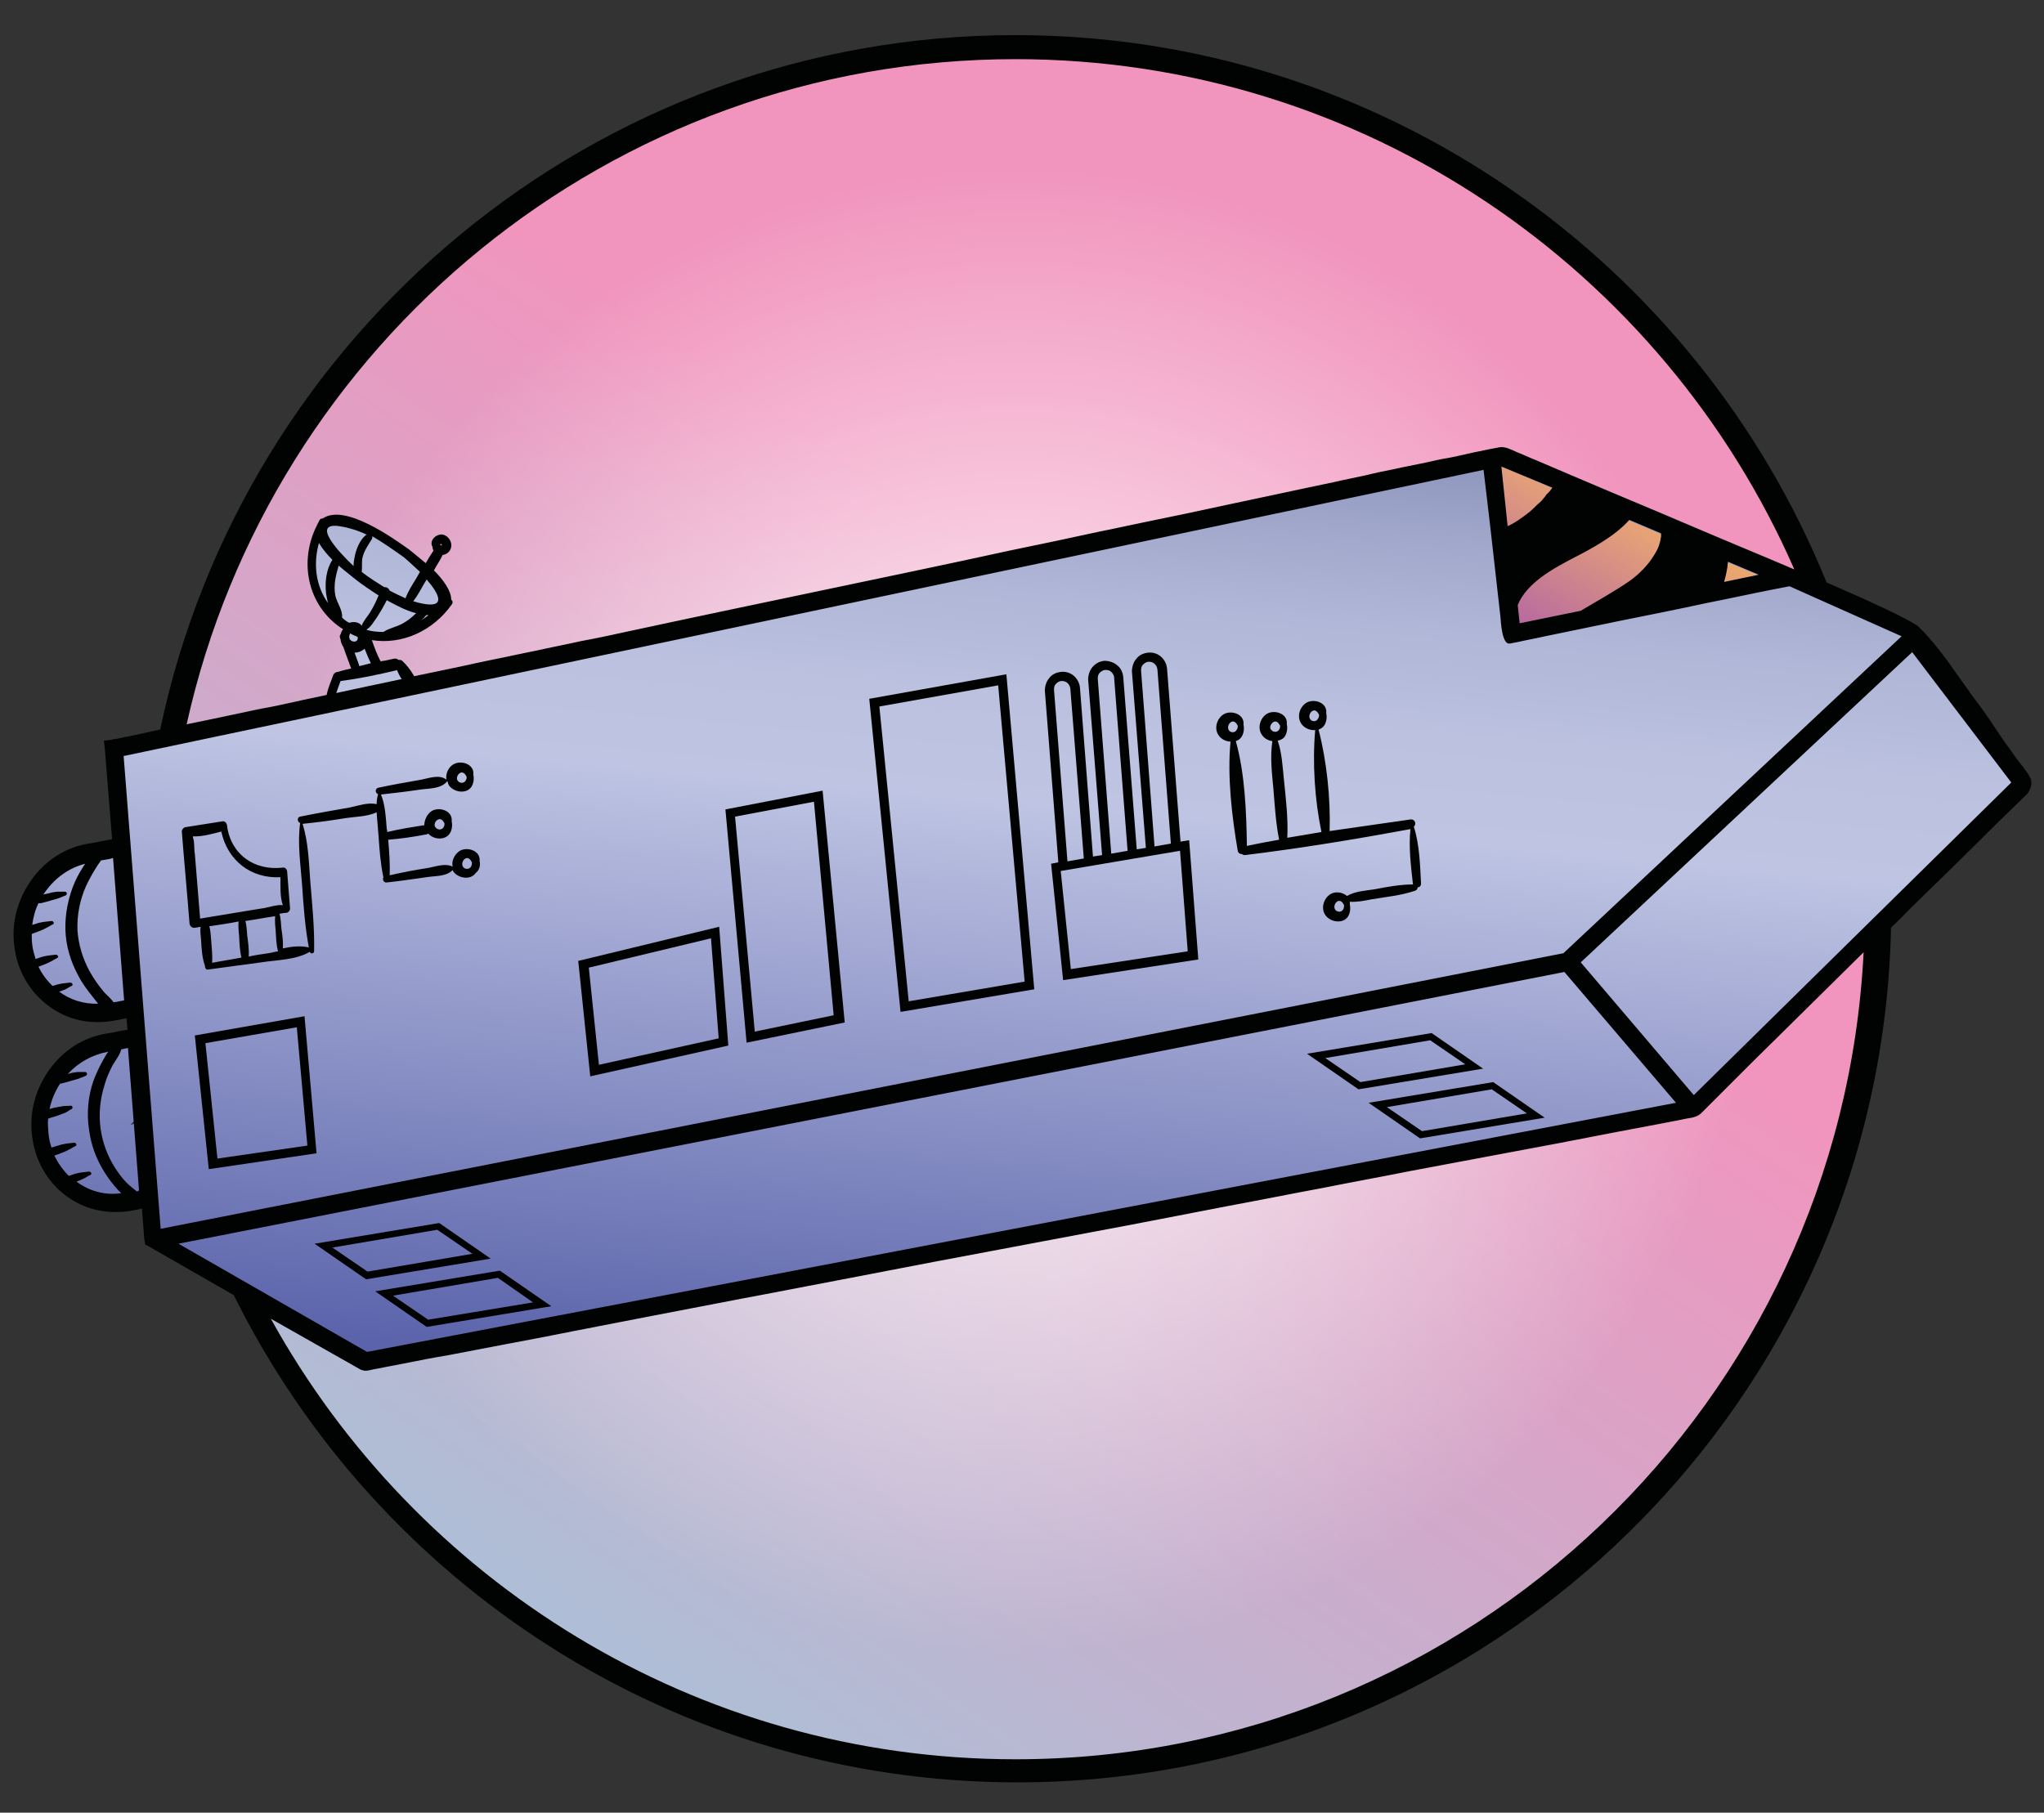 <?xml version="1.0" encoding="utf-8"?>
<!-- Generator: Adobe Illustrator 26.0.1, SVG Export Plug-In . SVG Version: 6.00 Build 0)  -->
<svg version="1.1" id="Layer_1" xmlns="http://www.w3.org/2000/svg" xmlns:xlink="http://www.w3.org/1999/xlink" x="0px" y="0px"
	 viewBox="0 0 424.9 376.9" style="enable-background:new 0 0 424.9 376.9;" xml:space="preserve">
<rect x="0" y="0" width="424.9" height="376.9" fill="#333333" stroke="none"/>
<style type="text/css">
	.st0{fill:url(#SVGID_1_);}
	.st1{fill:url(#SVGID_00000173146453699406745440000014498258185172885933_);}
	.st2{fill:url(#SVGID_00000072276482643233320020000011975551142177928352_);}
	.st3{fill:url(#SVGID_00000000209806784423878430000006497884456548529061_);}
	.st4{fill:url(#SVGID_00000145771761158215620900000018209346423627093124_);}
	.st5{fill:#FFFFFF;}
	.st6{fill:url(#SVGID_00000134247842479715961920000014109114775597637809_);}
	.st7{fill:url(#SVGID_00000119810811088729404010000001339012453506459048_);}
	.st8{fill:url(#SVGID_00000056391310230795810690000008029868739465234354_);}
	.st9{fill:#010202;}
</style>
<linearGradient id="SVGID_1_" gradientUnits="userSpaceOnUse" x1="51.069" y1="421.422" x2="245.8" y2="138.701">
	<stop  offset="0" style="stop-color:#90D1E1"/>
	<stop  offset="0.992" style="stop-color:#F195BE"/>
</linearGradient>
<circle class="st0" cx="211.1" cy="189.1" r="179.2"/>
<linearGradient id="SVGID_00000181791594591671767050000008664012113219957652_" gradientUnits="userSpaceOnUse" x1="240.147" y1="117.707" x2="241.37" y2="117.707">
	<stop  offset="6.070287e-03" style="stop-color:#EAB593"/>
	<stop  offset="0.998" style="stop-color:#F4C278"/>
</linearGradient>
<path style="fill:url(#SVGID_00000181791594591671767050000008664012113219957652_);" d="M240.1,118
	C241.1,117.6,242.4,117,240.1,118L240.1,118z"/>
<linearGradient id="SVGID_00000058550945621228767580000005935124031691961279_" gradientUnits="userSpaceOnUse" x1="94.849" y1="142.662" x2="97.031" y2="142.662">
	<stop  offset="6.070287e-03" style="stop-color:#EAB593"/>
	<stop  offset="0.998" style="stop-color:#F4C278"/>
</linearGradient>
<path style="fill:url(#SVGID_00000058550945621228767580000005935124031691961279_);" d="M97,142.9c-3.2-0.6-2.2-0.3-1.3-0.2
	c0.4,0,0.7,0.1,1.1,0.2C96.9,142.8,97,142.8,97,142.9z"/>
<linearGradient id="SVGID_00000137132525261985581510000000877506361518317499_" gradientUnits="userSpaceOnUse" x1="178.947" y1="243.943" x2="180.17" y2="243.943">
	<stop  offset="6.070287e-03" style="stop-color:#EAB593"/>
	<stop  offset="0.998" style="stop-color:#F4C278"/>
</linearGradient>
<path style="fill:url(#SVGID_00000137132525261985581510000000877506361518317499_);" d="M178.9,244.2
	C179.9,243.8,181.2,243.3,178.9,244.2L178.9,244.2z"/>
<linearGradient id="SVGID_00000147899999161542128250000012606861005779996338_" gradientUnits="userSpaceOnUse" x1="147.017" y1="218.291" x2="147.815" y2="218.291">
	<stop  offset="6.070287e-03" style="stop-color:#EAB593"/>
	<stop  offset="0.998" style="stop-color:#F4C278"/>
</linearGradient>
<path style="fill:url(#SVGID_00000147899999161542128250000012606861005779996338_);" d="M147.8,218.4c-1.2-0.2-0.8-0.1-0.5-0.1
	C147.5,218.3,147.6,218.3,147.8,218.4C147.8,218.4,147.8,218.4,147.8,218.4z"/>
<path class="st5" d="M136.2,205.2l0.6,2.3l-6.8,1.6l0.8,3.3l-1.9,0.5l-1.3-5.6L136.2,205.2z"/>
<path class="st5" d="M134.6,216.1c2.7-1.1,4.9-0.1,5.8,2.1c0.9,2.3,0,4.5-2.7,5.6c-2.7,1.1-5,0.2-5.9-2.1
	C130.9,219.4,131.9,217.2,134.6,216.1z M136.8,221.5c1.5-0.6,2.1-1.6,1.7-2.6c-0.4-1-1.5-1.3-3-0.7c-1.5,0.6-2.2,1.6-1.8,2.6
	C134.1,221.9,135.3,222.1,136.8,221.5z"/>
<radialGradient id="SVGID_00000148647616164358038390000000096934996311696560_" cx="211.114" cy="189.233" r="154.454" gradientUnits="userSpaceOnUse">
	<stop  offset="3.599497e-04" style="stop-color:#FFFFFF"/>
	<stop  offset="0.908" style="stop-color:#FFFFFF;stop-opacity:9.169579e-02"/>
	<stop  offset="1" style="stop-color:#FFFFFF;stop-opacity:0"/>
</radialGradient>
<circle style="fill:url(#SVGID_00000148647616164358038390000000096934996311696560_);" cx="211.1" cy="189.2" r="154.5"/>
<linearGradient id="SVGID_00000181795849749029799540000017664282943098263974_" gradientUnits="userSpaceOnUse" x1="201.341" y1="294.948" x2="220.345" y2="87.151">
	<stop  offset="0" style="stop-color:#5760A9"/>
	<stop  offset="0.516" style="stop-color:#ADB3D9"/>
	<stop  offset="0.616" style="stop-color:#BEC4E2"/>
	<stop  offset="0.72" style="stop-color:#BBC1DF"/>
	<stop  offset="0.822" style="stop-color:#B0B7D7"/>
	<stop  offset="0.922" style="stop-color:#9FA6CA"/>
	<stop  offset="1" style="stop-color:#8D95BD"/>
</linearGradient>
<path style="fill:url(#SVGID_00000181795849749029799540000017664282943098263974_);" d="M397.7,131.5L314,95.7L85.6,142.5l-2.7-4.6
	l-4.4,0.8l-2-4.5c0,0-0.8-2.1,2.2-1.8c3,0.3,4.7,0.2,10.6-3.7c5.9-3.9,2.3-2.2,2.8-5.5c0.5-3.3-5.2-6.1-11.5-10.7
	c-6.3-4.6-12.4-5.9-14.1-2.7c-4.9,11,1.7,17.2,1.7,17.2l3.9,3.3l-0.6,2.1l2.7,7.4l-4,0.7l-1,5.4l-46.2,9.5l1.3,19.3
	c-0.3-0.6,0.8,1.9-0.8,2c-3.1,0.1-5.7,0.5-8.1,1.6c-5.4,2.4-9.5,7-11.2,12.6C2.4,196.4,5,203.4,10,207c3.3,2.4,5.2,4.1,8.9,3.4
	c0.8,0.2,1.2,0,2,0c1,0,3-0.1,3.8-0.5c1,0.1,1.3,1,1.4-0.3c0-0.1,1.6,0.1,1.6,0c0.1-0.1-0.3,1.8-0.1,1.7l-0.5,3.8
	c-5.1,0.8-10.1,2.8-13.7,6.6c-4,4.3-5.4,9.6-4.9,15.3c0.4,5.2,1.3,9.2,6.7,11.3c2.9,1.1,6.6,2.3,9.5,1.5c1.6-0.4,4.5-0.2,6.1-0.6
	l1.2,9l44.4,25.4l276.3-52.7l67.8-67.9L397.7,131.5z M26.2,202.7c0-0.2,0-0.4,0-0.6L26.2,202.7C26.2,202.7,26.2,202.7,26.2,202.7z
	 M28,229.2l0.1,0.9c-0.2-0.2-0.3-0.3-0.5-0.4C27.7,229.5,27.9,229.4,28,229.2z M27.2,233.9c0,0-0.1,0-0.1,0c0.4-0.4,0.7-0.8,1.1-1.1
	c0.1-0.1,0.1-0.1,0.1-0.2l0.1,1.1C28,233.6,27.6,233.7,27.2,233.9z M28.8,244.6c0.1-0.1,0.1-0.2,0.2-0.3c0-0.1,0.1-0.3,0.1-0.4
	l0,0.7C29,244.5,28.9,244.6,28.8,244.6z"/>
<linearGradient id="SVGID_00000152227878615532122350000012236979203658928007_" gradientUnits="userSpaceOnUse" x1="318.372" y1="135.438" x2="340.257" y2="95.267" gradientTransform="matrix(0.921 -3.872472e-02 0 1 31.606 15.486)">
	<stop  offset="0" style="stop-color:#B263A4"/>
	<stop  offset="2.387382e-02" style="stop-color:#B465A4"/>
	<stop  offset="0.702" style="stop-color:#E5A177"/>
	<stop  offset="0.999" style="stop-color:#FAB84D"/>
</linearGradient>
<polygon style="fill:url(#SVGID_00000152227878615532122350000012236979203658928007_);" points="312.1,97 315.4,129.8 367,120.3 
	"/>
<g>
	<path class="st9" d="M422.2,162.2c-0.3-1.1-1.1-1.9-1.7-2.8c-0.8-1-1.6-2-2.3-3.1c-2.6-3.4-4.4-6.6-7-10c-1.6-2.1-3-4.2-4.6-6.4
		c-1.3-1.9-4.9-6.9-7.8-9.6c-1.6-1.4-11-5.7-19.1-9.2C352.7,54.5,287.3,7.3,211.1,7.3c-87.4,0-160.5,62-177.8,144.4c0,0-0.1,0-0.1,0
		c-1.2,0.3-2.4,0.5-3.6,0.8c-0.9,0.2-1.9,0.4-2.8,0.6c-0.7,0.1-1.4,0.3-2,0.4c-0.4,0.1-0.8,0.2-1.2,0.2c-0.1,0-0.2,0-0.3,0.1
		l-1.7,0.2l0.2,1.8l1.5,18.7c-0.7,0.1-1.5,0.3-2.2,0.4c-0.9,0.2-1.8,0.4-2.7,0.5c-4.8,0.8-9,3.5-11.9,7.6c-2.9,4.1-4.2,9-3.5,13.9
		c0.6,4.9,3.1,9.2,6.9,12.1c3.2,2.5,7.1,3.7,11.1,3.5c0.7,0,1.5-0.1,2.2-0.2l1.7-0.3c0.5-0.1,0.9-0.2,1.4-0.3l0.2,2.4
		c-0.6,0.1-1.1,0.2-1.7,0.3c-0.9,0.2-1.8,0.4-2.7,0.5c-4.8,0.8-9,3.5-11.9,7.6c-2.9,4.1-4.2,9-3.5,13.9c1.2,9.4,9,16,18,15.6
		c0.7,0,1.4-0.1,2.2-0.2l1.7-0.3c0.3-0.1,0.6-0.1,0.9-0.2l0.5,6.4l0.2,1.1l0.8,0.4l17.6,10.1c29.7,59.9,91.5,101.3,162.9,101.3
		c98.8,0,179.5-79.3,181.6-177.7c1.3-1.3,2.7-2.6,4-4c2.7-2.6,5.4-5.3,8.1-7.9c2.3-2.3,4.7-4.6,7-6.9c2.1-2.1,4.2-4.2,6.3-6.2
		c1-1,2-1.9,3-2.9C421.9,164.3,422.5,163.3,422.2,162.2z M211.1,12.3c72.3,0,134.6,43.7,161.9,106.1c-7-3-14.1-5.9-21.1-8.9
		c-8.4-3.6-16.9-7.1-25.3-10.7c-2.5-1.1-5-2.1-7.5-3.2c-1.3-0.5-2.5-1.1-3.8-1.6c-1.1-0.5-2.4-1.2-3.6-1c-0.2,0-0.3,0.1-0.5,0.1
		c-0.5,0.1-1.1,0.2-1.6,0.3c-0.8,0.2-1.6,0.3-2.4,0.5c-1.1,0.2-2.2,0.5-3.2,0.7c-1.3,0.3-2.7,0.6-4,0.8c-1.6,0.3-3.1,0.7-4.7,1
		c-1.8,0.4-3.6,0.7-5.3,1.1c-2,0.4-4,0.8-6,1.3c-2.2,0.5-4.4,0.9-6.5,1.4c-2.4,0.5-4.7,1-7.1,1.5c-2.5,0.5-5,1.1-7.5,1.6
		c-2.7,0.6-5.3,1.1-8,1.7c-2.8,0.6-5.6,1.2-8.4,1.8c-2.9,0.6-5.8,1.2-8.7,1.8c-3,0.6-6,1.3-9.1,1.9c-3.1,0.7-6.2,1.3-9.3,2
		c-3.2,0.7-6.4,1.3-9.6,2c-3.2,0.7-6.5,1.4-9.7,2.1c-3.3,0.7-6.6,1.4-9.9,2.1c-3.3,0.7-6.7,1.4-10,2.1c-3.3,0.7-6.7,1.4-10,2.1
		c-3.3,0.7-6.7,1.4-10,2.1c-3.3,0.7-6.7,1.4-10,2.1c-3.3,0.7-6.6,1.4-9.9,2.1c-3.3,0.7-6.5,1.4-9.8,2.1c-3.2,0.7-6.4,1.4-9.7,2
		c-3.1,0.7-6.3,1.3-9.4,2c-3.1,0.6-6.1,1.3-9.2,1.9c-3,0.6-5.9,1.3-8.9,1.9c-2.4,0.5-4.8,1-7.2,1.5c-0.7-1.2-1.5-2.3-2.5-3.2
		c-0.2-0.2-0.5-0.2-0.8-0.2c-0.3-0.3-0.7-0.3-1.1-0.2c-0.9,0.2-1.7,0.4-2.6,0.5c-0.7-1.4-1.3-2.9-1.8-4.4c6.3,1,12.7-1.9,16.6-7.4
		c0.3-0.4,0.2-0.8-0.1-1c0-1.9-1.7-4.2-3.6-6.1c0.6-1.1,1.3-2.1,1.8-3.2c0.7-0.1,1.3-0.5,1.6-1.1c0.6-1.2-0.1-2.7-1.4-3.1
		c-1.3-0.4-3.1,1.1-2.3,2.5c0,0.3,0.1,0.5,0.2,0.8c-0.6,0.9-1.1,1.7-1.6,2.6c-1.4-1.2-2.7-2.2-3.4-2.8c-3.1-2.2-13.4-9.7-18-6.5
		c-0.3,0-0.6,0.1-0.7,0.4c-0.1,0.2-0.2,0.4-0.3,0.6c-0.1,0.1-0.1,0.2-0.2,0.4c-3.8,7.4-2.1,16.7,5.2,21.5c0.1,0,0.2,0.1,0.2,0.1
		c-0.2,0.3-0.4,0.7-0.5,1.1c-0.2,0.2-0.2,0.5-0.1,0.8c0,0.1,0,0.1,0.1,0.2c0,0.6,0.3,1.2,0.6,1.7c0.5,1.5,1.1,3,1.6,4.4
		c-0.9,0.2-1.8,0.4-2.7,0.7c-0.4,0-0.8,0.2-1,0.6c-0.5,1.4-1.1,2.7-1.4,4.2c-2.2,0.5-4.4,0.9-6.5,1.4c-2.3,0.5-4.5,1-6.8,1.4
		c-2.1,0.4-4.2,0.9-6.2,1.3c-1.9,0.4-3.8,0.8-5.7,1.2c-1.3,0.3-2.6,0.5-3.9,0.8C56.3,71.6,126.9,12.3,211.1,12.3z M312.1,97
		L312.1,97l10.6,4.4c-0.1,0.1-0.2,0.3-0.3,0.4c-0.1,0.2-0.3,0.4-0.5,0.6c0,0-0.2,0.2-0.3,0.3c-0.1,0.1-0.3,0.3-0.3,0.4
		c-0.2,0.2-0.3,0.4-0.5,0.6c-0.3,0.4-0.7,0.8-1.1,1.1c-0.7,0.7-1.4,1.4-2.2,2c0,0-0.4,0.3-0.4,0.3c-0.1,0.1-0.3,0.2-0.4,0.3
		c-0.4,0.3-0.9,0.6-1.3,0.9c-0.6,0.4-1.3,0.8-2,1.1L312.1,97z M327.3,115.9c3.5-1.8,8.4-4.4,11.4-7.8l6.6,2.8c0,0.1,0,0.2,0,0.3
		c0,0.3,0,0,0,0.4c-0.1,0.3-0.1,0.7-0.2,1c-0.3,1.2-0.6,1.8-1.3,2.9c-1.2,2-3.1,3.9-4.9,5.2c-3.3,2.3-6.8,4.2-10.3,6.3l-12.7,2.6
		l-0.4-3.8C317.4,121.1,323.1,118.1,327.3,115.9z M359.2,116.8l6.4,2.7l-7.2,1.5C358.8,119.6,359.1,118.2,359.2,116.8z M70.8,141.6
		c3.9-0.5,7.7-1.3,11.5-2.2c0.1,0,0.1-0.1,0.2-0.1c0.3,0.7,0.6,1.3,1,1.9c-2.4,0.5-4.7,1-7.1,1.5c-2.2,0.5-4.3,0.9-6.5,1.4
		C70.2,143.2,70.5,142.4,70.8,141.6z M66.3,112.9c0.7,1.2,1.7,2.4,2.8,3.5c-1.3,2-1.6,4.7-1.3,7.1c0.1,0.5,0.2,1.2,0.4,1.9
		C65.6,121.8,65.1,117.2,66.3,112.9z M84,115.9c0.6,0.5,1.9,1.7,3.3,3c-0.3,0.5-0.5,0.9-0.8,1.4c-0.8,1.3-1.7,2.7-2.2,4.1
		c-1.1-0.5-2.2-1-3.3-1.6c-0.2-0.5-0.7-0.8-1.1-0.7c-1.6-1-3.2-2-4.6-3.1c0,0-0.1-0.1-0.1-0.1c0.1-0.9,0-1.8,0.1-2.7
		c0.3-1.6,1.2-2.8,2-4.1c0.1-0.2,0.1-0.4,0.1-0.6C79.6,112.8,81.9,114.4,84,115.9z M76.3,131c0-0.1-0.1-0.1-0.1-0.1
		c0.9-0.5,1.6-1.8,2.2-2.6c0.7-1.1,1.4-2.3,2-3.5c2,1.1,4.1,2.2,6.1,2.7c-0.9,0.9-1.8,1.6-2.9,2.2c-1.3,0.7-2.7,0.9-3.9,1.7
		C78.6,131.4,77.4,131.3,76.3,131z M88.6,127.9c0.2,0,0.3,0,0.5,0c-0.5,0.4-1.1,0.8-1.6,1.1C87.9,128.7,88.3,128.3,88.6,127.9z
		 M87.8,125.5c-0.6-0.1-1.3-0.3-1.9-0.5c0.9-1.1,1.6-2.5,2.3-3.7c0.2-0.3,0.3-0.5,0.5-0.8C91.3,123.5,92.8,126.5,87.8,125.5z
		 M76,111.3c-1.3,1.1-2,3-2.3,4.6c-0.1,0.5-0.2,1.1-0.2,1.8c-3.2-3-8.8-9.1-3-8.3c2,0.3,3.9,0.9,5.8,1.8
		C76.2,111.2,76.1,111.2,76,111.3z M69.7,123.8c-0.4-2.2,0.1-4.1,0.7-6.2c1.6,1.4,3.1,2.5,3.8,3.1c0.9,0.7,2.6,1.9,4.5,3.1
		c-0.5,1.2-1,2.3-1.7,3.4c-0.5,0.9-1.5,1.9-1.8,2.9c-0.6-0.8-1.7-0.9-2.6-0.6c-0.3-0.2-0.6-0.3-0.8-0.5c-0.3-0.2-0.5-0.4-0.7-0.6
		C71.3,126.9,70,125.3,69.7,123.8z M74.3,132.4c0.1,0.2,0.1,0.4,0,0.6c-0.2,0.5-0.9,0.5-1.3,0.2c-0.5-0.3-0.5-1-0.2-1.5
		C73.3,132,73.8,132.2,74.3,132.4z M73.7,135.7c0.8,0,1.5-0.3,2.1-0.8c0.4,1,0.8,2,1.3,3c-0.8,0.2-1.6,0.4-2.4,0.6
		C74.4,137.5,74,136.6,73.7,135.7z M91.7,113.1C91.7,113.1,91.7,113.1,91.7,113.1c0.1,0.1,0.2,0.2,0.1,0.3c0,0,0,0-0.1,0
		c-0.1,0-0.1-0.1-0.2-0.1C91.5,113.2,91.6,113.1,91.7,113.1z M12.3,206.2c0.4-0.1,0.7-0.3,1.1-0.4c0.5-0.2,1-0.6,1.5-0.8
		c0.4-0.2,0.1-0.7-0.3-0.7c-0.6,0.1-1.1,0.1-1.7,0.2c-0.5,0.1-1.1,0.2-1.6,0.4c-0.1,0-0.3,0.1-0.4,0.1c-1.2-1.2-2.2-2.5-2.9-4
		c0.3-0.1,0.5-0.2,0.8-0.3c0.5-0.2,1.1-0.4,1.6-0.7c0.5-0.2,1-0.6,1.5-0.8c0.4-0.2,0.1-0.7-0.3-0.7c-0.6,0.1-1.1,0.1-1.7,0.2
		c-0.5,0.1-1.1,0.2-1.6,0.4c-0.3,0.1-0.6,0.2-0.9,0.3c-0.3-1-0.6-2-0.7-3c-0.1-0.7-0.1-1.4-0.1-2.2c0.4-0.2,0.9-0.3,1.3-0.5
		c0.5-0.2,1.1-0.4,1.6-0.7c0.5-0.2,1-0.6,1.5-0.8c0.4-0.2,0.1-0.7-0.3-0.7c-0.6,0.1-1.1,0.1-1.7,0.2c-0.5,0.1-1.1,0.2-1.6,0.4
		c-0.2,0.1-0.4,0.1-0.7,0.2c0.2-1.5,0.6-3.1,1.3-4.5c0.2,0,0.3,0,0.5,0c0.3-0.1,0.5-0.1,0.8-0.2c0.5-0.1,1-0.3,1.4-0.4
		c0.5-0.1,1-0.3,1.4-0.4c0.5-0.2,1-0.4,1.5-0.6c0.4-0.1,0.4-0.8-0.1-0.8c-0.3,0-0.5,0-0.8,0c-0.3,0-0.5,0-0.8,0
		c-0.5,0.1-1.1,0.1-1.6,0.3c-0.4,0.1-0.9,0.2-1.3,0.3c0.2-0.2,0.3-0.5,0.5-0.7c2.1-2.9,5-4.9,8.2-5.7c-0.8,1.2-1.5,2.4-2.1,3.7
		c-1.4,3.2-2.1,6.7-2,10.1c0.1,3.3,1.1,6.6,2.7,9.5c0.8,1.6,1.9,3,3,4.4c0.3,0.4,0.7,0.9,1.1,1.4C17.4,208.8,14.6,207.9,12.3,206.2z
		 M24.3,208.3l-0.7,0.1c-0.6-0.9-1.6-1.6-2.2-2.4c-1-1.2-1.9-2.5-2.7-3.9c-1.5-2.7-2.4-5.7-2.6-8.7c-0.1-3.2,0.5-6.3,1.8-9.2
		c0.7-1.5,1.5-2.9,2.4-4.3c0.2-0.3,0.5-0.7,0.7-1c0.2,0,0.4-0.1,0.6-0.1c0.7-0.1,1.3-0.2,1.9-0.4l2.3,29.6
		C25.3,208.1,24.8,208.2,24.3,208.3z M15.9,245.7c0.5-0.2,1-0.4,1.4-0.6c0.5-0.2,1-0.6,1.5-0.8c0.4-0.2,0.1-0.7-0.3-0.7
		c-0.6,0.1-1.1,0.1-1.7,0.2c-0.5,0.1-1.1,0.2-1.6,0.4c-0.3,0.1-0.6,0.2-0.9,0.3c-1.2-1.2-2.2-2.6-3-4.2c0.4-0.2,0.9-0.3,1.3-0.5
		c0.5-0.2,1.1-0.4,1.6-0.7c0.5-0.2,1-0.6,1.5-0.8c0.4-0.2,0.1-0.7-0.3-0.7c-0.6,0.1-1.1,0.1-1.7,0.2c-0.5,0.1-1.1,0.2-1.6,0.4
		c-0.5,0.1-0.9,0.3-1.4,0.4c-0.3-0.9-0.5-1.8-0.6-2.8c-0.1-1.1-0.2-2.1-0.1-3.2c0.1,0,0.2-0.1,0.3-0.1c0.5-0.2,1.1-0.3,1.6-0.5
		c0.5-0.2,1.1-0.4,1.6-0.6c0.5-0.2,0.9-0.6,1.4-0.8c0.3-0.2,0.2-0.7-0.2-0.7c-0.5,0.1-1.1,0-1.6,0.1c-0.6,0.1-1.2,0.2-1.7,0.3
		c-0.4,0.1-0.8,0.2-1.1,0.3c0.4-1.9,1.1-3.6,2.2-5.3c0.1,0,0.1,0,0.2,0c0.3-0.1,0.5-0.1,0.8-0.2c0.5-0.1,1-0.3,1.4-0.4
		c0.5-0.1,1-0.3,1.4-0.4c0.5-0.2,1-0.4,1.5-0.6c0.4-0.1,0.4-0.8-0.1-0.8c-0.3,0-0.5,0-0.8,0c-0.3,0-0.5,0-0.8,0
		c-0.5,0.1-1.1,0.1-1.6,0.3c-0.1,0-0.3,0.1-0.4,0.1c2.2-2.4,5.1-4,8.3-4.6c0,0,0,0,0.1,0c-0.4,0.5-0.7,1.1-1,1.6
		c-0.8,1.4-1.5,2.9-2.1,4.5c-1.1,3.2-1.4,6.7-0.9,10c0.4,3.2,1.5,6.2,3.2,8.9c0.8,1.3,1.8,2.6,2.9,3.8c0.2,0.2,0.4,0.4,0.6,0.6
		C21.7,248.6,18.5,247.6,15.9,245.7z M28.4,247.7c-0.7-0.6-1.4-1.1-2-1.7c-1-1-1.8-2.1-2.5-3.2c-1.6-2.5-2.6-5.3-3-8.2
		c-0.4-3-0.1-6,0.8-8.9c0.4-1.5,1-2.8,1.7-4.2c0.6-1,1.5-2.1,1.8-3.3c0,0,0,0,0,0c0.5-0.1,0.9-0.2,1.4-0.3l2.3,29.6
		C28.7,247.7,28.6,247.7,28.4,247.7z M25.7,157.2l282.7-59.5c0.5,4,0.9,7.9,1.4,11.9c0.7,6.2,1.4,12.4,2.1,18.6c0.1,1,0.3,6,2,5.6
		c0.5-0.1,1.1-0.2,1.6-0.3c1.7-0.4,3.5-0.7,5.2-1.1c5.3-1.1,10.7-2.2,16-3.3c6-1.2,12-2.4,18-3.7c4.6-0.9,9.1-1.9,13.7-2.8
		c1.2-0.2,2.4-0.5,3.6-0.7l23.3,10.4L325,198.2L33.4,255.5L25.7,157.2z M325.2,202.1l23.2,27.2L76.3,281.1l-39.2-22.5L325.2,202.1z
		 M211.1,365.8c-66.6,0-124.7-37.1-154.8-91.6L75,284.8l0.7,0.2h0.6c0.7-0.1,1.3-0.3,2-0.4c1.9-0.4,3.8-0.7,5.7-1.1
		c3-0.6,6-1.2,9.1-1.7c4-0.8,8-1.5,12-2.3c4.8-0.9,9.6-1.8,14.5-2.8c5.5-1.1,11-2.1,16.5-3.2c6.1-1.2,12.1-2.3,18.2-3.5
		c6.5-1.2,13-2.5,19.4-3.7c6.8-1.3,13.5-2.6,20.3-3.9c6.9-1.3,13.8-2.6,20.7-3.9c6.9-1.3,13.8-2.6,20.7-3.9
		c6.7-1.3,13.5-2.6,20.2-3.9c6.5-1.2,12.9-2.5,19.4-3.7c6-1.2,12.1-2.3,18.1-3.5c5.5-1,11-2.1,16.5-3.1c4.8-0.9,9.6-1.8,14.4-2.7
		c4-0.8,7.9-1.5,11.9-2.3c3-0.6,6-1.1,9-1.7c1.9-0.4,3.8-0.7,5.6-1.1c1.2-0.2,2.3-0.3,3.2-1.2c1.6-1.6,3.2-3.2,4.8-4.8
		c1.9-1.9,3.8-3.8,5.7-5.7c2.4-2.4,4.8-4.7,7.2-7.1c2.7-2.7,5.4-5.3,8.1-8c2.6-2.6,5.3-5.2,7.9-7.8
		C382.7,291.4,305.5,365.8,211.1,365.8z M352.1,227.7l-23.5-27.6l68.9-64.5l20.6,27.1L352.1,227.7z"/>
	<path class="st9" d="M180.7,145.3l6.5,65.1l27.8-4.7l-5.8-65.5L180.7,145.3z M188.9,208.2l-6.1-61.3l24.7-4.4l5.5,61.6L188.9,208.2
		z"/>
	<path class="st9" d="M150.8,168.3l4.4,48.5l20.4-4.2l-4.6-48.2L150.8,168.3z M156.9,214.5l-4.1-44.7l16.4-3.1l4.1,44.4L156.9,214.5
		z"/>
	<path class="st9" d="M120.2,199.8l2.5,24l28.7-6.4l-1.9-24.7L120.2,199.8z M124.5,221.4l-2.1-20.2l25.4-6.1l1.6,20.8L124.5,221.4z"
		/>
	<path class="st9" d="M40.5,215.3l2.9,27.8l22.4-3.3l-2.5-28.5L40.5,215.3z M45.2,240.9l-2.5-24l19-3.3l2.2,24.6L45.2,240.9z"/>
	<path class="st9" d="M308.3,222.2l-10.7-7.4l-25.9,4.3l10.7,7.4L308.3,222.2z M297.3,216.3l7.3,5l-21.8,3.7l-7.3-5L297.3,216.3z"/>
	<path class="st9" d="M295.2,236.7l25.9-4.3l-10.7-7.4l-25.9,4.3L295.2,236.7z M317.4,231.5l-21.8,3.7l-7.3-5l21.8-3.7L317.4,231.5z
		"/>
	<path class="st9" d="M88.7,275.9l25.9-4.3l-10.7-7.4l-25.9,4.3L88.7,275.9z M110.8,270.8L89,274.4l-7.3-5l21.8-3.7L110.8,270.8z"/>
	<path class="st9" d="M91.3,254.3l-25.9,4.3l10.7,7.4l25.9-4.3L91.3,254.3z M69.1,259.4l21.8-3.7l7.3,5l-21.8,3.7L69.1,259.4z"/>
	<path class="st9" d="M245.4,175l-2.8-36c-0.2-2-1.9-3.5-3.9-3.3c-1,0.1-1.9,0.5-2.5,1.3c-0.6,0.7-0.9,1.7-0.9,2.6l2.9,36.7
		l-1.9,0.3l-2.8-35.8c-0.1-1-0.5-1.9-1.3-2.5c-0.7-0.6-1.7-0.9-2.6-0.9c-1,0.1-1.8,0.5-2.5,1.3c-0.6,0.7-0.9,1.7-0.9,2.6l2.9,36.5
		l-1.9,0.3l-2.7-35.1c-0.2-2-1.9-3.5-3.9-3.3c-1,0.1-1.9,0.5-2.5,1.3c-0.6,0.7-0.9,1.7-0.9,2.6l2.8,35.7l-1.5,0.3l2.5,24.2l28.1-4.3
		l-1.9-24.8L245.4,175z M237.2,139.4c0-0.5,0.1-0.9,0.4-1.2c0.3-0.3,0.7-0.6,1.2-0.6c0,0,0.1,0,0.1,0c0.9,0,1.6,0.7,1.7,1.6
		l2.8,36.2l-3.4,0.6L237.2,139.4z M228.2,141.1c0-0.5,0.1-0.9,0.4-1.2c0.3-0.3,0.7-0.6,1.2-0.6h0c0,0,0.1,0,0.1,0
		c0.4,0,0.8,0.1,1.1,0.4c0.3,0.3,0.6,0.7,0.6,1.2l2.8,36l-3.4,0.6L228.2,141.1z M219.1,143.4c0-0.5,0.1-0.9,0.4-1.2
		c0.3-0.3,0.7-0.6,1.2-0.6c0,0,0.1,0,0.1,0c0.9,0,1.6,0.7,1.7,1.6l2.8,35.3l-3.4,0.6L219.1,143.4z M222.6,201.5l-2.1-20.4l24.8-4.2
		l1.6,20.9L222.6,201.5z"/>
	<path class="st9" d="M99.7,179c0.2-2.1-2.5-3-4.1-2.1c-1.1,0.7-1.8,2.1-1.5,3.3c-1.6-0.8-3.5,0-5.3,0.3c-2.6,0.4-5.2,0.9-7.8,1.5
		c0.1-2.5-0.1-5-0.3-7.4c2.6-0.2,5.3-0.6,7.9-1.1c0.2,0,0.3-0.1,0.4-0.2c1.1,1.3,3.5,1.5,4.5,0c0.4-0.6,0.6-1.6,0.4-2.5
		c0,0,0,0,0-0.1c0.2-2.1-2.5-3-4.1-2.1c-1,0.6-1.6,1.9-1.6,3c-0.1,0-0.2,0-0.2,0c-2.5,0.4-5,0.8-7.5,1.4c0-0.2,0-0.4-0.1-0.6
		c-0.2-2.4-0.3-5-1.2-7.2c2.7-0.3,5.3-0.6,8-1c1.9-0.3,4.5-0.1,5.8-1.8c0.1,0.4,0.2,0.7,0.4,1c1.1,1.4,3.6,1.7,4.6,0.2
		c0.4-0.6,0.6-1.6,0.4-2.5c0,0,0,0,0-0.1c0.2-2.1-2.5-3-4.1-2.1c-1.1,0.6-1.7,2-1.5,3.2c-1.6-1.2-3.8-0.2-5.7,0.1
		c-2.9,0.5-5.7,1-8.5,1.6c-0.7,0.2-0.6,1.2,0,1.3c-0.2,0.7-0.3,1.4-0.3,2.1c-1.8-0.4-3.7,0.3-5.6,0.7c-3.4,0.6-6.9,1.2-10.3,1.9
		c-0.7,0.1-0.6,1.2,0,1.3c-0.6,4.3,0.1,8.7,0.4,12.9c0.3,4.4,0.6,8.7,1.4,13c-1.7-0.4-3.6-0.2-5.4,0.2c0.1-1.4-0.1-2.7-0.3-4.1
		c-0.1-1-0.1-2.1-0.4-3.1c0.5-0.1,1-0.2,1.5-0.2c0.4-0.1,0.7-0.5,0.7-0.9c-0.2-2.5-0.4-5.1-0.6-7.6c0-0.5-0.4-1-0.9-0.9
		c-5.9,0.7-10.8-2.7-11.6-8.7c0-0.1,0-0.1,0-0.1c0,0,0,0,0,0c0-0.1-0.1-0.2-0.1-0.3c0-0.1-0.1-0.1-0.1-0.2c0,0,0,0-0.1-0.1
		c-0.2-0.2-0.5-0.3-0.8-0.2c-2.5,0.4-5.1,0.8-7.6,1.2c-0.4,0.1-0.7,0.5-0.7,0.9c0.5,6.4,1.1,12.7,1.6,19.1c0.1,0.7,0.6,1,1.2,0.9
		c0.4-0.1,0.8-0.1,1.1-0.2c-0.1,0.9,0,1.8,0.1,2.7c0.1,1.8,0.2,3.7,0.8,5.4c0,0.4,0.2,0.9,0.6,0.8c3.7-0.5,7.4-1,11.1-1.5
		c3.2-0.5,7.3-0.5,10.1-2.2c0.1,0.5,0.9,0.4,0.9-0.1c0.1-4.9-0.4-9.7-0.8-14.6c-0.3-4-0.4-8.1-1.6-11.9c3-0.3,6-0.7,9-1.2
		c2-0.3,4.5-0.3,6.4-1.2c0.1,1.7,0.3,3.4,0.4,5c0.2,2.9,0.4,5.7,1,8.5c-0.2,0.4,0,1.1,0.6,1.1c2.8-0.3,5.5-0.7,8.3-1.1
		c1.8-0.3,4.2-0.1,5.5-1.5c0.1,0.2,0.1,0.3,0.2,0.4c1.1,1.4,3.6,1.7,4.6,0.2C99.7,180.9,99.9,179.9,99.7,179
		C99.7,179,99.7,179,99.7,179z M90.9,170.5c0.7-0.5,1.2,0.1,1.5,0.7c0,0.3,0,0.5-0.2,0.8c-0.3,0.6-1.2,0.6-1.6,0.1
		C90.1,171.7,90.4,170.8,90.9,170.5z M95.5,160.8c0.7-0.5,1.2,0.1,1.5,0.7c0,0.3,0,0.5-0.2,0.8c-0.3,0.6-1.2,0.6-1.6,0.1
		C94.8,162,95,161.2,95.5,160.8z M40.1,174.1c0-0.1,0-0.1,0-0.2c1.8,0.1,4-0.5,5.9-1c1.3,6,6.1,9.8,12.3,9.5c0,1.9-0.1,4.2,0.5,5.8
		c-0.1,0-0.1,0-0.2,0c-1-0.1-2.6,0.4-3.6,0.6c-4.5,0.7-9,1.5-13.4,2.2c-0.4-4.5-0.7-9-1.1-13.5C40.3,176.6,40.5,175.1,40.1,174.1z
		 M49.6,191.6c-0.1,0.9,0,2,0.1,2.9c0.1,1.6,0.1,3.1,0.5,4.6c-2,0.4-4.1,0.7-6.1,1.1c0.1-1.6-0.1-3.1-0.2-4.7
		c-0.1-0.9-0.1-2-0.4-2.9C45.5,192.3,47.6,192,49.6,191.6z M51.7,198.9c0.1-1.4-0.1-2.9-0.3-4.3c-0.1-1-0.1-2.1-0.4-3.1
		c2.1-0.3,4.1-0.7,6.2-1c-0.1,0.9,0,2,0.1,2.9c0.1,1.5,0.1,3,0.5,4.4c-0.7,0.1-1.3,0.3-2,0.4C54.4,198.4,53,198.6,51.7,198.9z
		 M97.9,180.2c-0.3,0.6-1.2,0.6-1.6,0.1c-0.4-0.5-0.2-1.3,0.3-1.7c0.7-0.5,1.2,0.1,1.5,0.7C98.1,179.6,98.1,179.9,97.9,180.2z"/>
	<path class="st9" d="M293.1,170.4c-5.6,0.8-11.1,1.6-16.7,2.4c0.2-6.9-0.6-14.5-2.3-21.1c0.5-0.2,0.9-0.4,1.2-0.9
		c0.4-0.6,0.6-1.6,0.4-2.5c0,0,0,0,0-0.1c0.2-2.1-2.5-3-4.1-2.1c-1.5,0.9-2.1,3.1-1,4.5c0.6,0.8,1.7,1.3,2.8,1.2
		c-0.6,6.8-0.1,14.5,1.3,21.2c-2.4,0.4-4.7,0.8-7.1,1.2c0.2-4-0.3-8.1-0.7-12.1c-0.3-2.8-0.4-5.5-1.3-8.1c0.6-0.1,1.2-0.4,1.5-0.9
		c0.4-0.6,0.6-1.6,0.4-2.5c0,0,0,0,0-0.1c0.2-2.1-2.5-3-4.1-2.1c-1.5,0.9-2.1,3.1-1,4.5c0.5,0.7,1.3,1.1,2.1,1.2
		c-0.5,3.2-0.1,6.6,0.2,9.8c0.3,3.6,0.5,7.2,1.2,10.7c-2.2,0.4-4.5,0.8-6.7,1.3c-0.1-7-0.4-15-2.3-21.8c0.5-0.2,0.9-0.4,1.2-0.9
		c0.4-0.6,0.6-1.6,0.4-2.5c0,0,0,0,0-0.1c0.2-2.1-2.5-3-4.1-2.1c-1.5,0.9-2.1,3.1-1,4.5c0.5,0.7,1.5,1.2,2.4,1.2
		c-0.7,7.3,0.3,15.7,1.5,22.7c0.1,0.5,0.5,0.7,0.9,0.7c0.1,0.1,0.3,0.2,0.6,0.2c11.5-1.4,23-3.3,34.4-5.4c-0.4,3.7,0.1,7.7,0.5,11.3
		c0,0.1,0,0.2,0.1,0.2c-2.7,0-5.4,0.5-8,1c-1.9,0.3-4.1,0.4-5.8,1.4c-0.9-0.8-2.4-1-3.4-0.4c-1.5,0.9-2.1,3.1-1,4.5
		c1.1,1.4,3.6,1.7,4.6,0.2c0.4-0.6,0.6-1.6,0.4-2.5c0,0,0,0,0-0.1c0-0.2,0-0.3,0-0.5c1.5,0.1,3-0.2,4.5-0.5c3-0.5,6.2-0.8,9.1-1.8
		c0.3-0.1,0.5-0.4,0.5-0.7c0.4,0,0.7-0.3,0.7-0.8c-0.2-3.8-0.3-8.1-1.5-11.8C294.6,171.2,294,170.2,293.1,170.4z M272.4,149.6
		c-0.4-0.5-0.2-1.3,0.3-1.7c0.7-0.5,1.2,0.1,1.5,0.7c0,0.3,0,0.5-0.2,0.8C273.7,150.1,272.8,150.1,272.4,149.6z M264.6,150.2
		c0.7-0.5,1.2,0.1,1.5,0.7c0,0.3,0,0.5-0.2,0.8c-0.3,0.6-1.2,0.6-1.6,0.1C263.8,151.4,264.1,150.6,264.6,150.2z M255.5,151.9
		c-0.4-0.5-0.2-1.3,0.3-1.7c0.7-0.5,1.2,0.1,1.5,0.7c0,0.3,0,0.5-0.2,0.8C256.8,152.4,255.9,152.4,255.5,151.9z M279.2,189.1
		c-0.3,0.6-1.2,0.6-1.6,0.1c-0.4-0.5-0.2-1.3,0.3-1.7c0.7-0.5,1.2,0.1,1.5,0.7C279.4,188.5,279.4,188.8,279.2,189.1z"/>
</g>
<g>
</g>
<g>
</g>
<g>
</g>
<g>
</g>
<g>
</g>
<g>
</g>
</svg>
